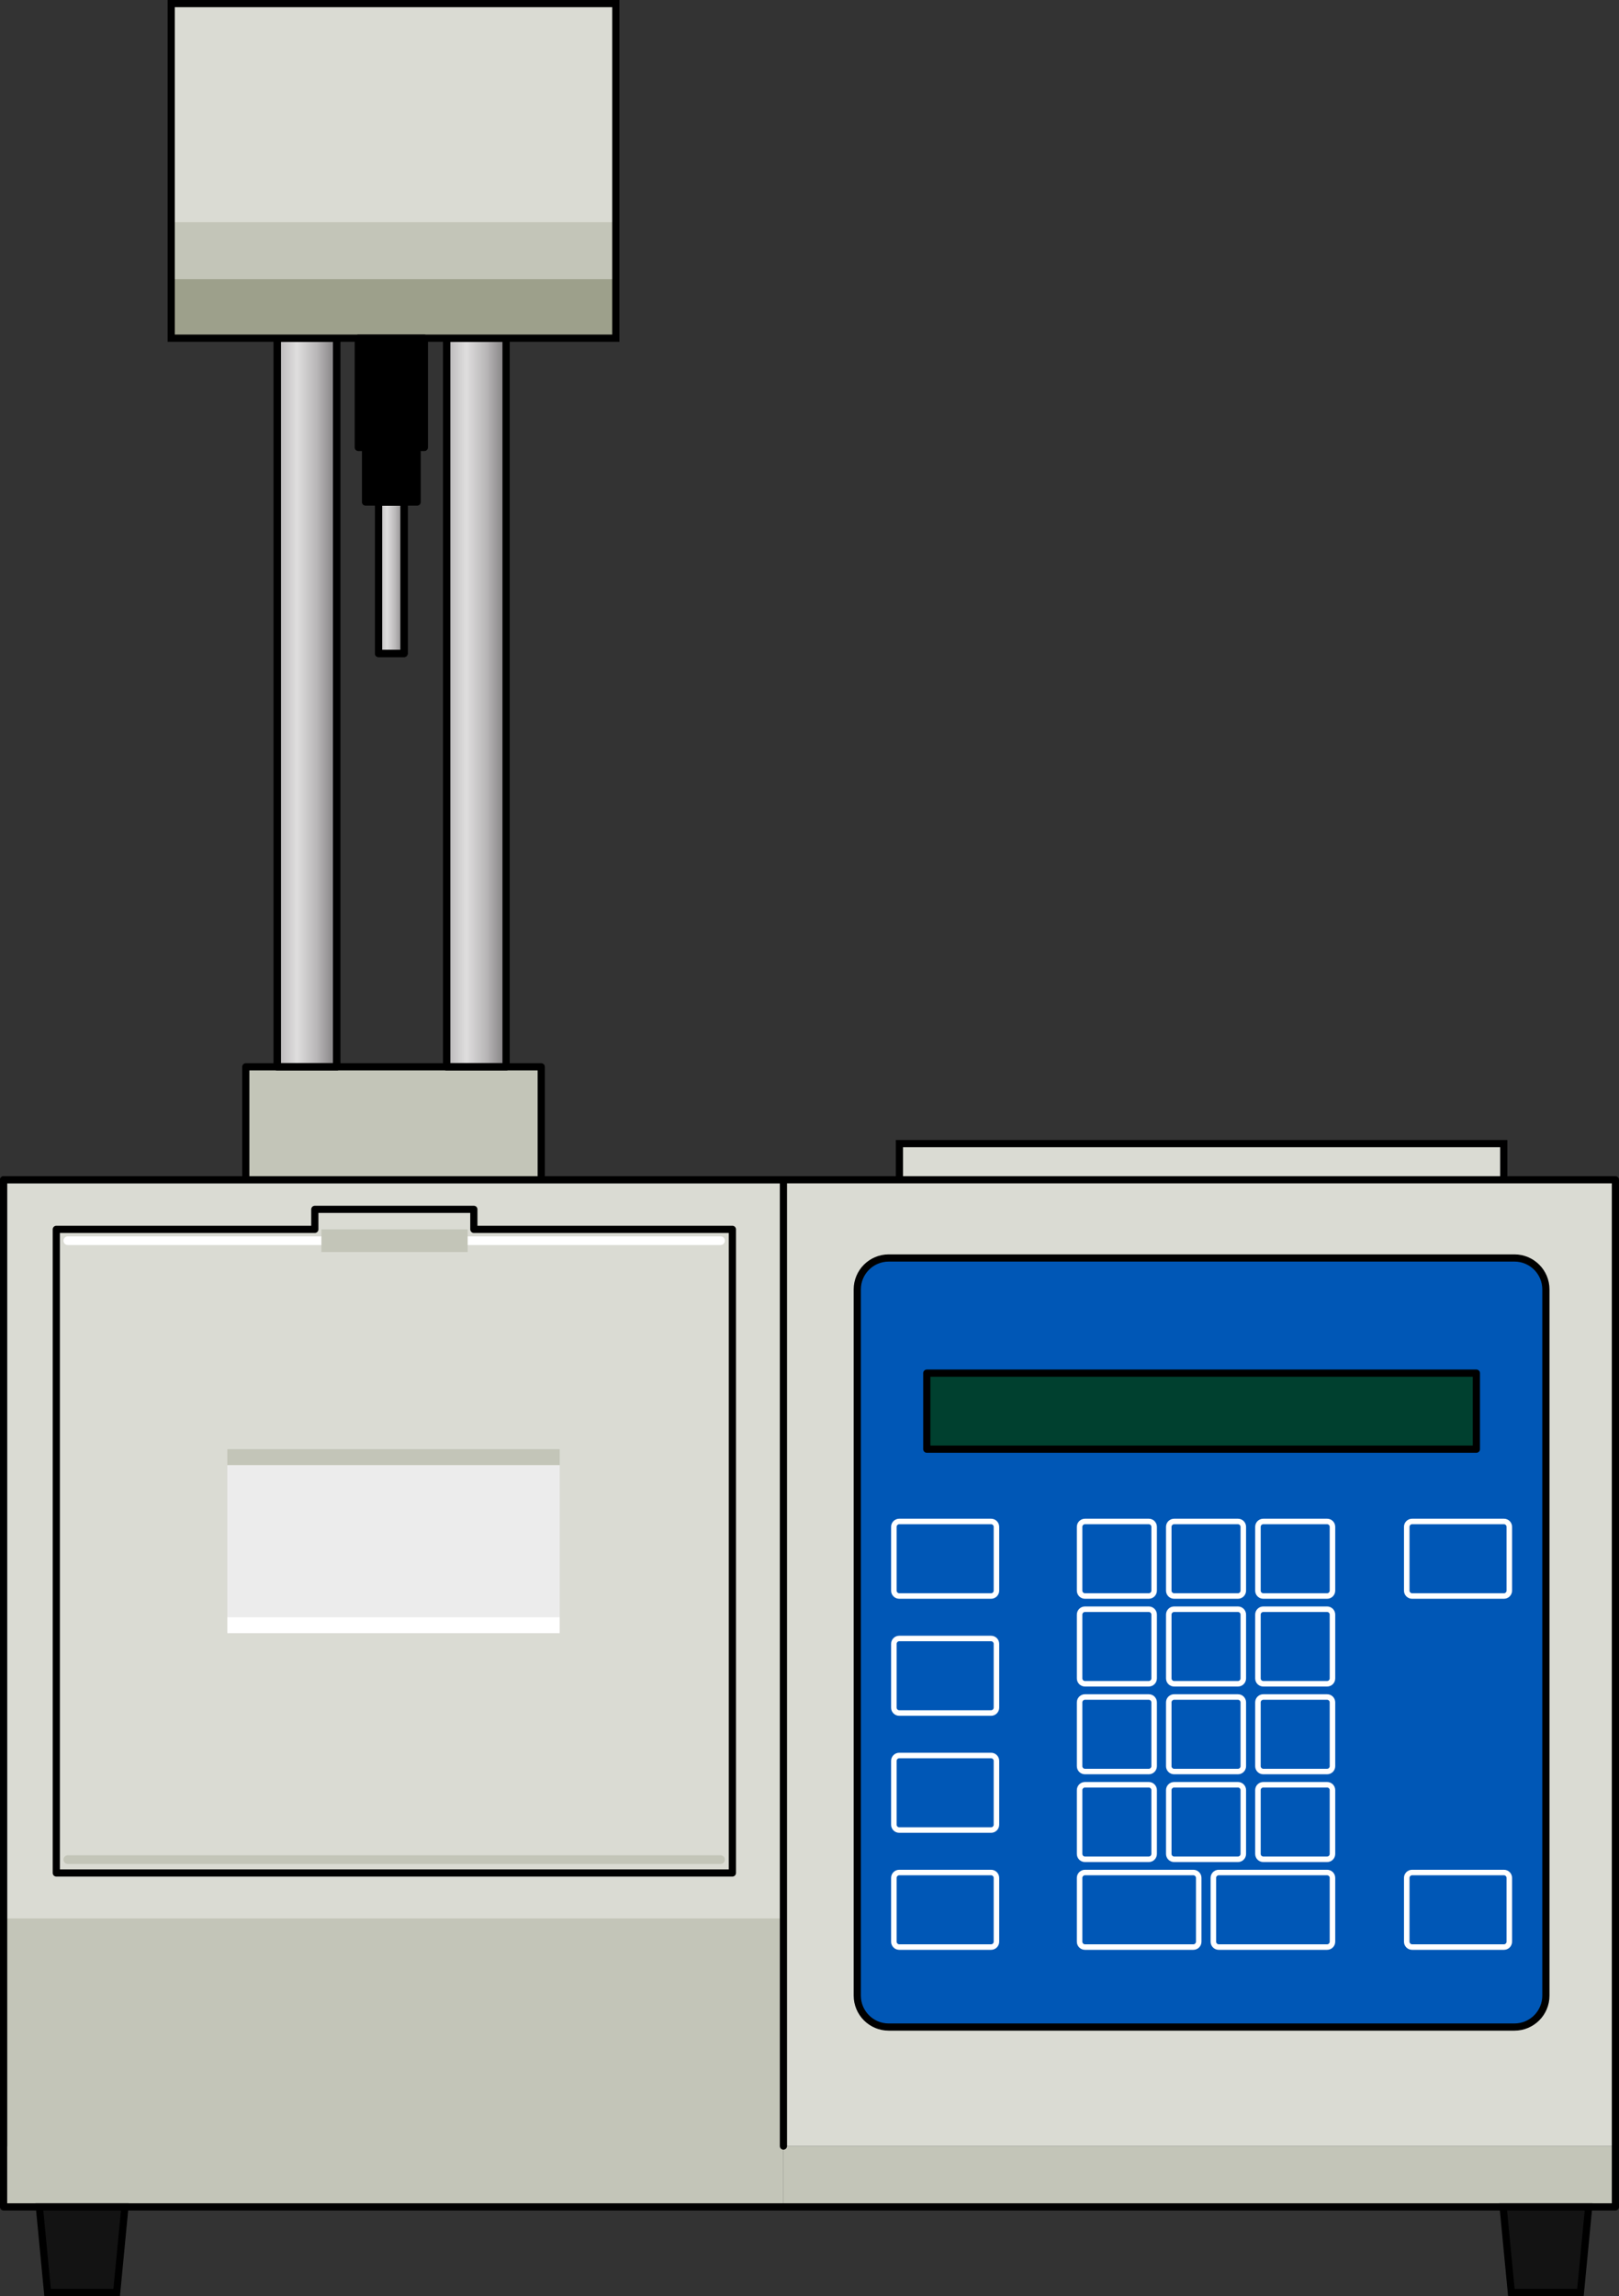 <?xml version="1.0" encoding="utf-8"?>
<!-- Generator: Adobe Illustrator 22.0.0, SVG Export Plug-In . SVG Version: 6.00 Build 0)  -->
<svg version="1.1" id="Layer_1" xmlns="http://www.w3.org/2000/svg" xmlns:xlink="http://www.w3.org/1999/xlink" x="0px" y="0px"
	 width="225.35px" height="319.553px" viewBox="0 0 225.35 319.553" enable-background="new 0 0 225.35 319.553"
	 xml:space="preserve">
<rect x="0" y="0" width="225.35" height="319.553" fill="#333333" stroke="none"/>
<g>
	<g>
		<rect x="125.19" y="159.165" fill="#DADBD3" stroke="#000000" stroke-miterlimit="10" width="84.12" height="5.031"/>
		<g>
			<rect x="34.213" y="148.474" fill="#C3C5B8" width="41.121" height="15.723"/>
			<rect x="23.829" y="0.5" fill="#DADBD3" width="61.888" height="46.566"/>
			
				<rect x="34.213" y="148.474" fill="none" stroke="#000000" stroke-linecap="round" stroke-linejoin="round" stroke-miterlimit="10" width="41.121" height="15.723"/>
			<rect x="109.047" y="298.68" fill="#C3C5B8" width="115.803" height="8.466"/>
			<rect x="0.5" y="164.196" fill="#DADBD3" width="224.35" height="134.484"/>
			<rect x="0.5" y="164.196" fill="#DADBD3" width="108.547" height="134.484"/>
			<rect x="31.643" y="203.903" fill="#ECECEC" width="46.261" height="21.179"/>
			<rect x="31.643" y="201.689" fill="#C3C5B8" width="46.261" height="2.214"/>
			<rect x="31.643" y="225.082" fill="#FFFFFF" width="46.261" height="2.214"/>
			<path fill="#FFFFFF" d="M100.292,173.28H9.44c-0.334,0-0.605-0.27-0.605-0.605c0-0.334,0.27-0.605,0.605-0.605h90.853
				c0.334,0,0.605,0.27,0.605,0.605C100.897,173.01,100.627,173.28,100.292,173.28z"/>
			<path fill="#C3C5B8" d="M100.292,259.418H9.44c-0.334,0-0.605-0.27-0.605-0.605c0-0.334,0.27-0.605,0.605-0.605h90.853
				c0.334,0,0.605,0.27,0.605,0.605C100.897,259.147,100.627,259.418,100.292,259.418z"/>
			<rect x="0.5" y="266.998" fill="#C3C5B8" width="108.547" height="40.148"/>
			<path fill="#0057B6" d="M210.799,282.116h-87.098c-2.416,0-4.375-1.959-4.375-4.375v-98.285c0-2.416,1.959-4.375,4.375-4.375
				h87.098c2.416,0,4.375,1.959,4.375,4.375v98.285C215.174,280.157,213.216,282.116,210.799,282.116z"/>
			<path fill="none" stroke="#000000" stroke-linecap="round" stroke-linejoin="round" stroke-miterlimit="10" d="M210.799,282.116
				h-87.098c-2.416,0-4.375-1.959-4.375-4.375v-98.285c0-2.416,1.959-4.375,4.375-4.375h87.098c2.416,0,4.375,1.959,4.375,4.375
				v98.285C215.174,280.157,213.216,282.116,210.799,282.116z"/>
			<rect x="129.002" y="191.106" fill="#00402F" width="76.497" height="10.583"/>
			
				<rect x="129.002" y="191.106" fill="none" stroke="#000000" stroke-linecap="round" stroke-linejoin="round" stroke-miterlimit="10" width="76.497" height="10.583"/>
			<polyline fill="none" stroke="#000000" stroke-linecap="round" stroke-linejoin="round" stroke-miterlimit="10" points="
				0.5,298.68 0.5,164.196 109.047,164.196 109.047,298.68 			"/>
			
				<rect x="0.5" y="164.196" fill="none" stroke="#000000" stroke-linecap="round" stroke-linejoin="round" stroke-miterlimit="10" width="224.35" height="142.95"/>
			<linearGradient id="SVGID_1_" gradientUnits="userSpaceOnUse" x1="38.592" y1="97.77" x2="46.866" y2="97.77">
				<stop  offset="0" style="stop-color:#B8B6B7"/>
				<stop  offset="0.329" style="stop-color:#DFDEDE"/>
				<stop  offset="0.671" style="stop-color:#B8B6B7"/>
				<stop  offset="1" style="stop-color:#807D7F"/>
			</linearGradient>
			
				<rect x="38.592" y="47.066" fill="url(#SVGID_1_)" stroke="#000000" stroke-linecap="round" stroke-linejoin="round" stroke-miterlimit="10" width="8.274" height="101.408"/>
			<linearGradient id="SVGID_2_" gradientUnits="userSpaceOnUse" x1="62.169" y1="97.77" x2="70.444" y2="97.77">
				<stop  offset="0" style="stop-color:#B8B6B7"/>
				<stop  offset="0.329" style="stop-color:#DFDEDE"/>
				<stop  offset="0.671" style="stop-color:#B8B6B7"/>
				<stop  offset="1" style="stop-color:#807D7F"/>
			</linearGradient>
			
				<rect x="62.169" y="47.066" fill="url(#SVGID_2_)" stroke="#000000" stroke-linecap="round" stroke-linejoin="round" stroke-miterlimit="10" width="8.274" height="101.408"/>
			
				<rect x="38.592" y="47.066" fill="none" stroke="#000000" stroke-linecap="round" stroke-linejoin="round" stroke-miterlimit="10" width="8.274" height="101.408"/>
			
				<rect x="62.169" y="47.066" fill="none" stroke="#000000" stroke-linecap="round" stroke-linejoin="round" stroke-miterlimit="10" width="8.274" height="101.408"/>
			<linearGradient id="SVGID_3_" gradientUnits="userSpaceOnUse" x1="52.69" y1="80.414" x2="56.249" y2="80.414">
				<stop  offset="0" style="stop-color:#B8B6B7"/>
				<stop  offset="0.329" style="stop-color:#DFDEDE"/>
				<stop  offset="0.671" style="stop-color:#B8B6B7"/>
				<stop  offset="1" style="stop-color:#807D7F"/>
			</linearGradient>
			
				<rect x="52.69" y="69.874" fill="url(#SVGID_3_)" stroke="#000000" stroke-linecap="round" stroke-linejoin="round" stroke-miterlimit="10" width="3.56" height="21.08"/>
			
				<rect x="52.69" y="69.874" fill="none" stroke="#000000" stroke-linecap="round" stroke-linejoin="round" stroke-miterlimit="10" width="3.56" height="21.08"/>
			<rect x="23.829" y="30.924" fill="#C3C5B8" width="61.888" height="8.206"/>
			<rect x="23.829" y="38.86" fill="#9DA08B" width="61.888" height="8.206"/>
			<rect x="23.829" y="0.5" fill="none" stroke="#000000" stroke-miterlimit="10" width="61.888" height="46.566"/>
			<polygon fill="none" stroke="#000000" stroke-linecap="round" stroke-linejoin="round" stroke-miterlimit="10" points="
				65.956,171.097 65.956,168.311 43.82,168.311 43.82,171.097 7.836,171.097 7.836,260.673 101.941,260.673 101.941,171.097 			"/>
			<rect x="44.735" y="171.097" fill="#C3C5B8" width="20.362" height="3.156"/>
		</g>
		<g>
			<polygon fill="#131313" stroke="#000000" stroke-miterlimit="10" points="16.241,319.053 6.623,319.053 5.478,307.146 
				17.385,307.146 			"/>
		</g>
		<g>
			<polygon fill="#131313" stroke="#000000" stroke-miterlimit="10" points="219.983,319.053 210.365,319.053 209.221,307.146 
				221.128,307.146 			"/>
		</g>
		
			<rect x="49.868" y="47.066" stroke="#000000" stroke-linecap="round" stroke-linejoin="round" stroke-miterlimit="10" width="9.203" height="15.205"/>
		
			<rect x="50.879" y="62.271" stroke="#000000" stroke-linecap="round" stroke-linejoin="round" stroke-miterlimit="10" width="7.181" height="7.603"/>
	</g>
	<g>
		<path fill="#FFFFFF" d="M159.902,222.509h-8.887c-0.621,0-1.127-0.506-1.127-1.127v-8.887c0-0.621,0.506-1.127,1.127-1.127h8.887
			c0.621,0,1.127,0.505,1.127,1.127v8.887C161.028,222.003,160.523,222.509,159.902,222.509z M151.014,212.135
			c-0.199,0-0.36,0.161-0.36,0.359v8.887c0,0.199,0.161,0.36,0.36,0.36h8.887c0.198,0,0.359-0.161,0.359-0.36v-8.887
			c0-0.198-0.161-0.359-0.359-0.359H151.014z"/>
		<path fill="#FFFFFF" d="M172.313,222.509h-8.887c-0.621,0-1.127-0.506-1.127-1.127v-8.887c0-0.621,0.506-1.127,1.127-1.127h8.887
			c0.621,0,1.127,0.505,1.127,1.127v8.887C173.44,222.003,172.934,222.509,172.313,222.509z M163.426,212.135
			c-0.199,0-0.36,0.161-0.36,0.359v8.887c0,0.199,0.161,0.36,0.36,0.36h8.887c0.198,0,0.359-0.161,0.359-0.36v-8.887
			c0-0.198-0.161-0.359-0.359-0.359H163.426z"/>
		<path fill="#FFFFFF" d="M184.724,222.509h-8.888c-0.621,0-1.127-0.506-1.127-1.127v-8.887c0-0.621,0.505-1.127,1.127-1.127h8.888
			c0.621,0,1.127,0.505,1.127,1.127v8.887C185.851,222.003,185.346,222.509,184.724,222.509z M175.836,212.135
			c-0.198,0-0.359,0.161-0.359,0.359v8.887c0,0.199,0.161,0.36,0.359,0.36h8.888c0.198,0,0.359-0.161,0.359-0.36v-8.887
			c0-0.198-0.161-0.359-0.359-0.359H175.836z"/>
		<path fill="#FFFFFF" d="M159.902,234.723h-8.887c-0.621,0-1.127-0.505-1.127-1.127v-8.887c0-0.621,0.506-1.127,1.127-1.127h8.887
			c0.621,0,1.127,0.506,1.127,1.127v8.887C161.028,234.218,160.523,234.723,159.902,234.723z M151.014,224.349
			c-0.199,0-0.36,0.161-0.36,0.36v8.887c0,0.198,0.161,0.359,0.36,0.359h8.887c0.198,0,0.359-0.161,0.359-0.359v-8.887
			c0-0.199-0.161-0.36-0.359-0.36H151.014z"/>
		<path fill="#FFFFFF" d="M172.313,234.723h-8.887c-0.621,0-1.127-0.505-1.127-1.127v-8.887c0-0.621,0.506-1.127,1.127-1.127h8.887
			c0.621,0,1.127,0.506,1.127,1.127v8.887C173.44,234.218,172.934,234.723,172.313,234.723z M163.426,224.349
			c-0.199,0-0.36,0.161-0.36,0.36v8.887c0,0.198,0.161,0.359,0.36,0.359h8.887c0.198,0,0.359-0.161,0.359-0.359v-8.887
			c0-0.199-0.161-0.36-0.359-0.36H163.426z"/>
		<path fill="#FFFFFF" d="M184.724,234.723h-8.888c-0.621,0-1.127-0.505-1.127-1.127v-8.887c0-0.621,0.505-1.127,1.127-1.127h8.888
			c0.621,0,1.127,0.506,1.127,1.127v8.887C185.851,234.218,185.346,234.723,184.724,234.723z M175.836,224.349
			c-0.198,0-0.359,0.161-0.359,0.36v8.887c0,0.198,0.161,0.359,0.359,0.359h8.888c0.198,0,0.359-0.161,0.359-0.359v-8.887
			c0-0.199-0.161-0.36-0.359-0.36H175.836z"/>
		<path fill="#FFFFFF" d="M159.902,246.938h-8.887c-0.621,0-1.127-0.506-1.127-1.127v-8.887c0-0.621,0.506-1.127,1.127-1.127h8.887
			c0.621,0,1.127,0.505,1.127,1.127v8.887C161.028,246.432,160.523,246.938,159.902,246.938z M151.014,236.564
			c-0.199,0-0.36,0.161-0.36,0.359v8.887c0,0.199,0.161,0.36,0.36,0.36h8.887c0.198,0,0.359-0.161,0.359-0.36v-8.887
			c0-0.198-0.161-0.359-0.359-0.359H151.014z"/>
		<path fill="#FFFFFF" d="M172.313,246.938h-8.887c-0.621,0-1.127-0.506-1.127-1.127v-8.887c0-0.621,0.506-1.127,1.127-1.127h8.887
			c0.621,0,1.127,0.505,1.127,1.127v8.887C173.44,246.432,172.934,246.938,172.313,246.938z M163.426,236.564
			c-0.199,0-0.36,0.161-0.36,0.359v8.887c0,0.199,0.161,0.36,0.36,0.36h8.887c0.198,0,0.359-0.161,0.359-0.36v-8.887
			c0-0.198-0.161-0.359-0.359-0.359H163.426z"/>
		<path fill="#FFFFFF" d="M184.724,246.938h-8.888c-0.621,0-1.127-0.506-1.127-1.127v-8.887c0-0.621,0.505-1.127,1.127-1.127h8.888
			c0.621,0,1.127,0.505,1.127,1.127v8.887C185.851,246.432,185.346,246.938,184.724,246.938z M175.836,236.564
			c-0.198,0-0.359,0.161-0.359,0.359v8.887c0,0.199,0.161,0.36,0.359,0.36h8.888c0.198,0,0.359-0.161,0.359-0.36v-8.887
			c0-0.198-0.161-0.359-0.359-0.359H175.836z"/>
		<path fill="#FFFFFF" d="M159.902,259.152h-8.887c-0.621,0-1.127-0.505-1.127-1.127v-8.887c0-0.621,0.506-1.127,1.127-1.127h8.887
			c0.621,0,1.127,0.506,1.127,1.127v8.887C161.028,258.647,160.523,259.152,159.902,259.152z M151.014,248.778
			c-0.199,0-0.36,0.161-0.36,0.36v8.887c0,0.198,0.161,0.359,0.36,0.359h8.887c0.198,0,0.359-0.161,0.359-0.359v-8.887
			c0-0.199-0.161-0.36-0.359-0.36H151.014z"/>
		<path fill="#FFFFFF" d="M172.313,259.152h-8.887c-0.621,0-1.127-0.505-1.127-1.127v-8.887c0-0.621,0.506-1.127,1.127-1.127h8.887
			c0.621,0,1.127,0.506,1.127,1.127v8.887C173.44,258.647,172.934,259.152,172.313,259.152z M163.426,248.778
			c-0.199,0-0.36,0.161-0.36,0.36v8.887c0,0.198,0.161,0.359,0.36,0.359h8.887c0.198,0,0.359-0.161,0.359-0.359v-8.887
			c0-0.199-0.161-0.36-0.359-0.36H163.426z"/>
		<path fill="#FFFFFF" d="M184.724,259.152h-8.888c-0.621,0-1.127-0.505-1.127-1.127v-8.887c0-0.621,0.505-1.127,1.127-1.127h8.888
			c0.621,0,1.127,0.506,1.127,1.127v8.887C185.851,258.647,185.346,259.152,184.724,259.152z M175.836,248.778
			c-0.198,0-0.359,0.161-0.359,0.36v8.887c0,0.198,0.161,0.359,0.359,0.359h8.888c0.198,0,0.359-0.161,0.359-0.359v-8.887
			c0-0.199-0.161-0.36-0.359-0.36H175.836z"/>
		<path fill="#FFFFFF" d="M166.107,271.367h-15.093c-0.621,0-1.127-0.506-1.127-1.127v-8.887c0-0.621,0.506-1.127,1.127-1.127
			h15.093c0.621,0,1.127,0.505,1.127,1.127v8.887C167.234,270.861,166.728,271.367,166.107,271.367z M151.014,260.993
			c-0.199,0-0.36,0.161-0.36,0.359v8.887c0,0.199,0.161,0.36,0.36,0.36h15.093c0.199,0,0.36-0.161,0.36-0.36v-8.887
			c0-0.198-0.161-0.359-0.36-0.359H151.014z"/>
		<path fill="#FFFFFF" d="M184.724,271.367h-15.093c-0.621,0-1.127-0.506-1.127-1.127v-8.887c0-0.621,0.505-1.127,1.127-1.127
			h15.093c0.621,0,1.127,0.505,1.127,1.127v8.887C185.851,270.861,185.346,271.367,184.724,271.367z M169.631,260.993
			c-0.198,0-0.359,0.161-0.359,0.359v8.887c0,0.199,0.161,0.36,0.359,0.36h15.093c0.198,0,0.359-0.161,0.359-0.36v-8.887
			c0-0.198-0.161-0.359-0.359-0.359H169.631z"/>
		<path fill="#FFFFFF" d="M209.339,271.367h-12.791c-0.621,0-1.127-0.506-1.127-1.127v-8.887c0-0.621,0.505-1.127,1.127-1.127
			h12.791c0.621,0,1.127,0.505,1.127,1.127v8.887C210.466,270.861,209.961,271.367,209.339,271.367z M196.549,260.993
			c-0.198,0-0.359,0.161-0.359,0.359v8.887c0,0.199,0.161,0.36,0.359,0.36h12.791c0.198,0,0.359-0.161,0.359-0.36v-8.887
			c0-0.198-0.161-0.359-0.359-0.359H196.549z"/>
		<path fill="#FFFFFF" d="M209.339,222.509h-12.791c-0.621,0-1.127-0.506-1.127-1.127v-8.887c0-0.621,0.505-1.127,1.127-1.127
			h12.791c0.621,0,1.127,0.505,1.127,1.127v8.887C210.466,222.003,209.961,222.509,209.339,222.509z M196.549,212.135
			c-0.198,0-0.359,0.161-0.359,0.359v8.887c0,0.199,0.161,0.36,0.359,0.36h12.791c0.198,0,0.359-0.161,0.359-0.36v-8.887
			c0-0.198-0.161-0.359-0.359-0.359H196.549z"/>
		<path fill="#FFFFFF" d="M137.952,222.509h-12.791c-0.621,0-1.127-0.506-1.127-1.127v-8.887c0-0.621,0.505-1.127,1.127-1.127
			h12.791c0.621,0,1.127,0.505,1.127,1.127v8.887C139.079,222.003,138.574,222.509,137.952,222.509z M125.162,212.135
			c-0.198,0-0.359,0.161-0.359,0.359v8.887c0,0.199,0.161,0.36,0.359,0.36h12.791c0.198,0,0.359-0.161,0.359-0.36v-8.887
			c0-0.198-0.161-0.359-0.359-0.359H125.162z"/>
		<path fill="#FFFFFF" d="M137.952,238.795h-12.791c-0.621,0-1.127-0.506-1.127-1.127v-8.887c0-0.621,0.505-1.127,1.127-1.127
			h12.791c0.621,0,1.127,0.505,1.127,1.127v8.887C139.079,238.289,138.574,238.795,137.952,238.795z M125.162,228.421
			c-0.198,0-0.359,0.161-0.359,0.359v8.887c0,0.199,0.161,0.36,0.359,0.36h12.791c0.198,0,0.359-0.161,0.359-0.36v-8.887
			c0-0.198-0.161-0.359-0.359-0.359H125.162z"/>
		<path fill="#FFFFFF" d="M137.952,255.081h-12.791c-0.621,0-1.127-0.506-1.127-1.127v-8.887c0-0.621,0.505-1.127,1.127-1.127
			h12.791c0.621,0,1.127,0.505,1.127,1.127v8.887C139.079,254.575,138.574,255.081,137.952,255.081z M125.162,244.707
			c-0.198,0-0.359,0.161-0.359,0.359v8.887c0,0.199,0.161,0.36,0.359,0.36h12.791c0.198,0,0.359-0.161,0.359-0.36v-8.887
			c0-0.198-0.161-0.359-0.359-0.359H125.162z"/>
		<path fill="#FFFFFF" d="M137.952,271.367h-12.791c-0.621,0-1.127-0.506-1.127-1.127v-8.887c0-0.621,0.505-1.127,1.127-1.127
			h12.791c0.621,0,1.127,0.505,1.127,1.127v8.887C139.079,270.861,138.574,271.367,137.952,271.367z M125.162,260.993
			c-0.198,0-0.359,0.161-0.359,0.359v8.887c0,0.199,0.161,0.36,0.359,0.36h12.791c0.198,0,0.359-0.161,0.359-0.36v-8.887
			c0-0.198-0.161-0.359-0.359-0.359H125.162z"/>
	</g>
</g>
</svg>
